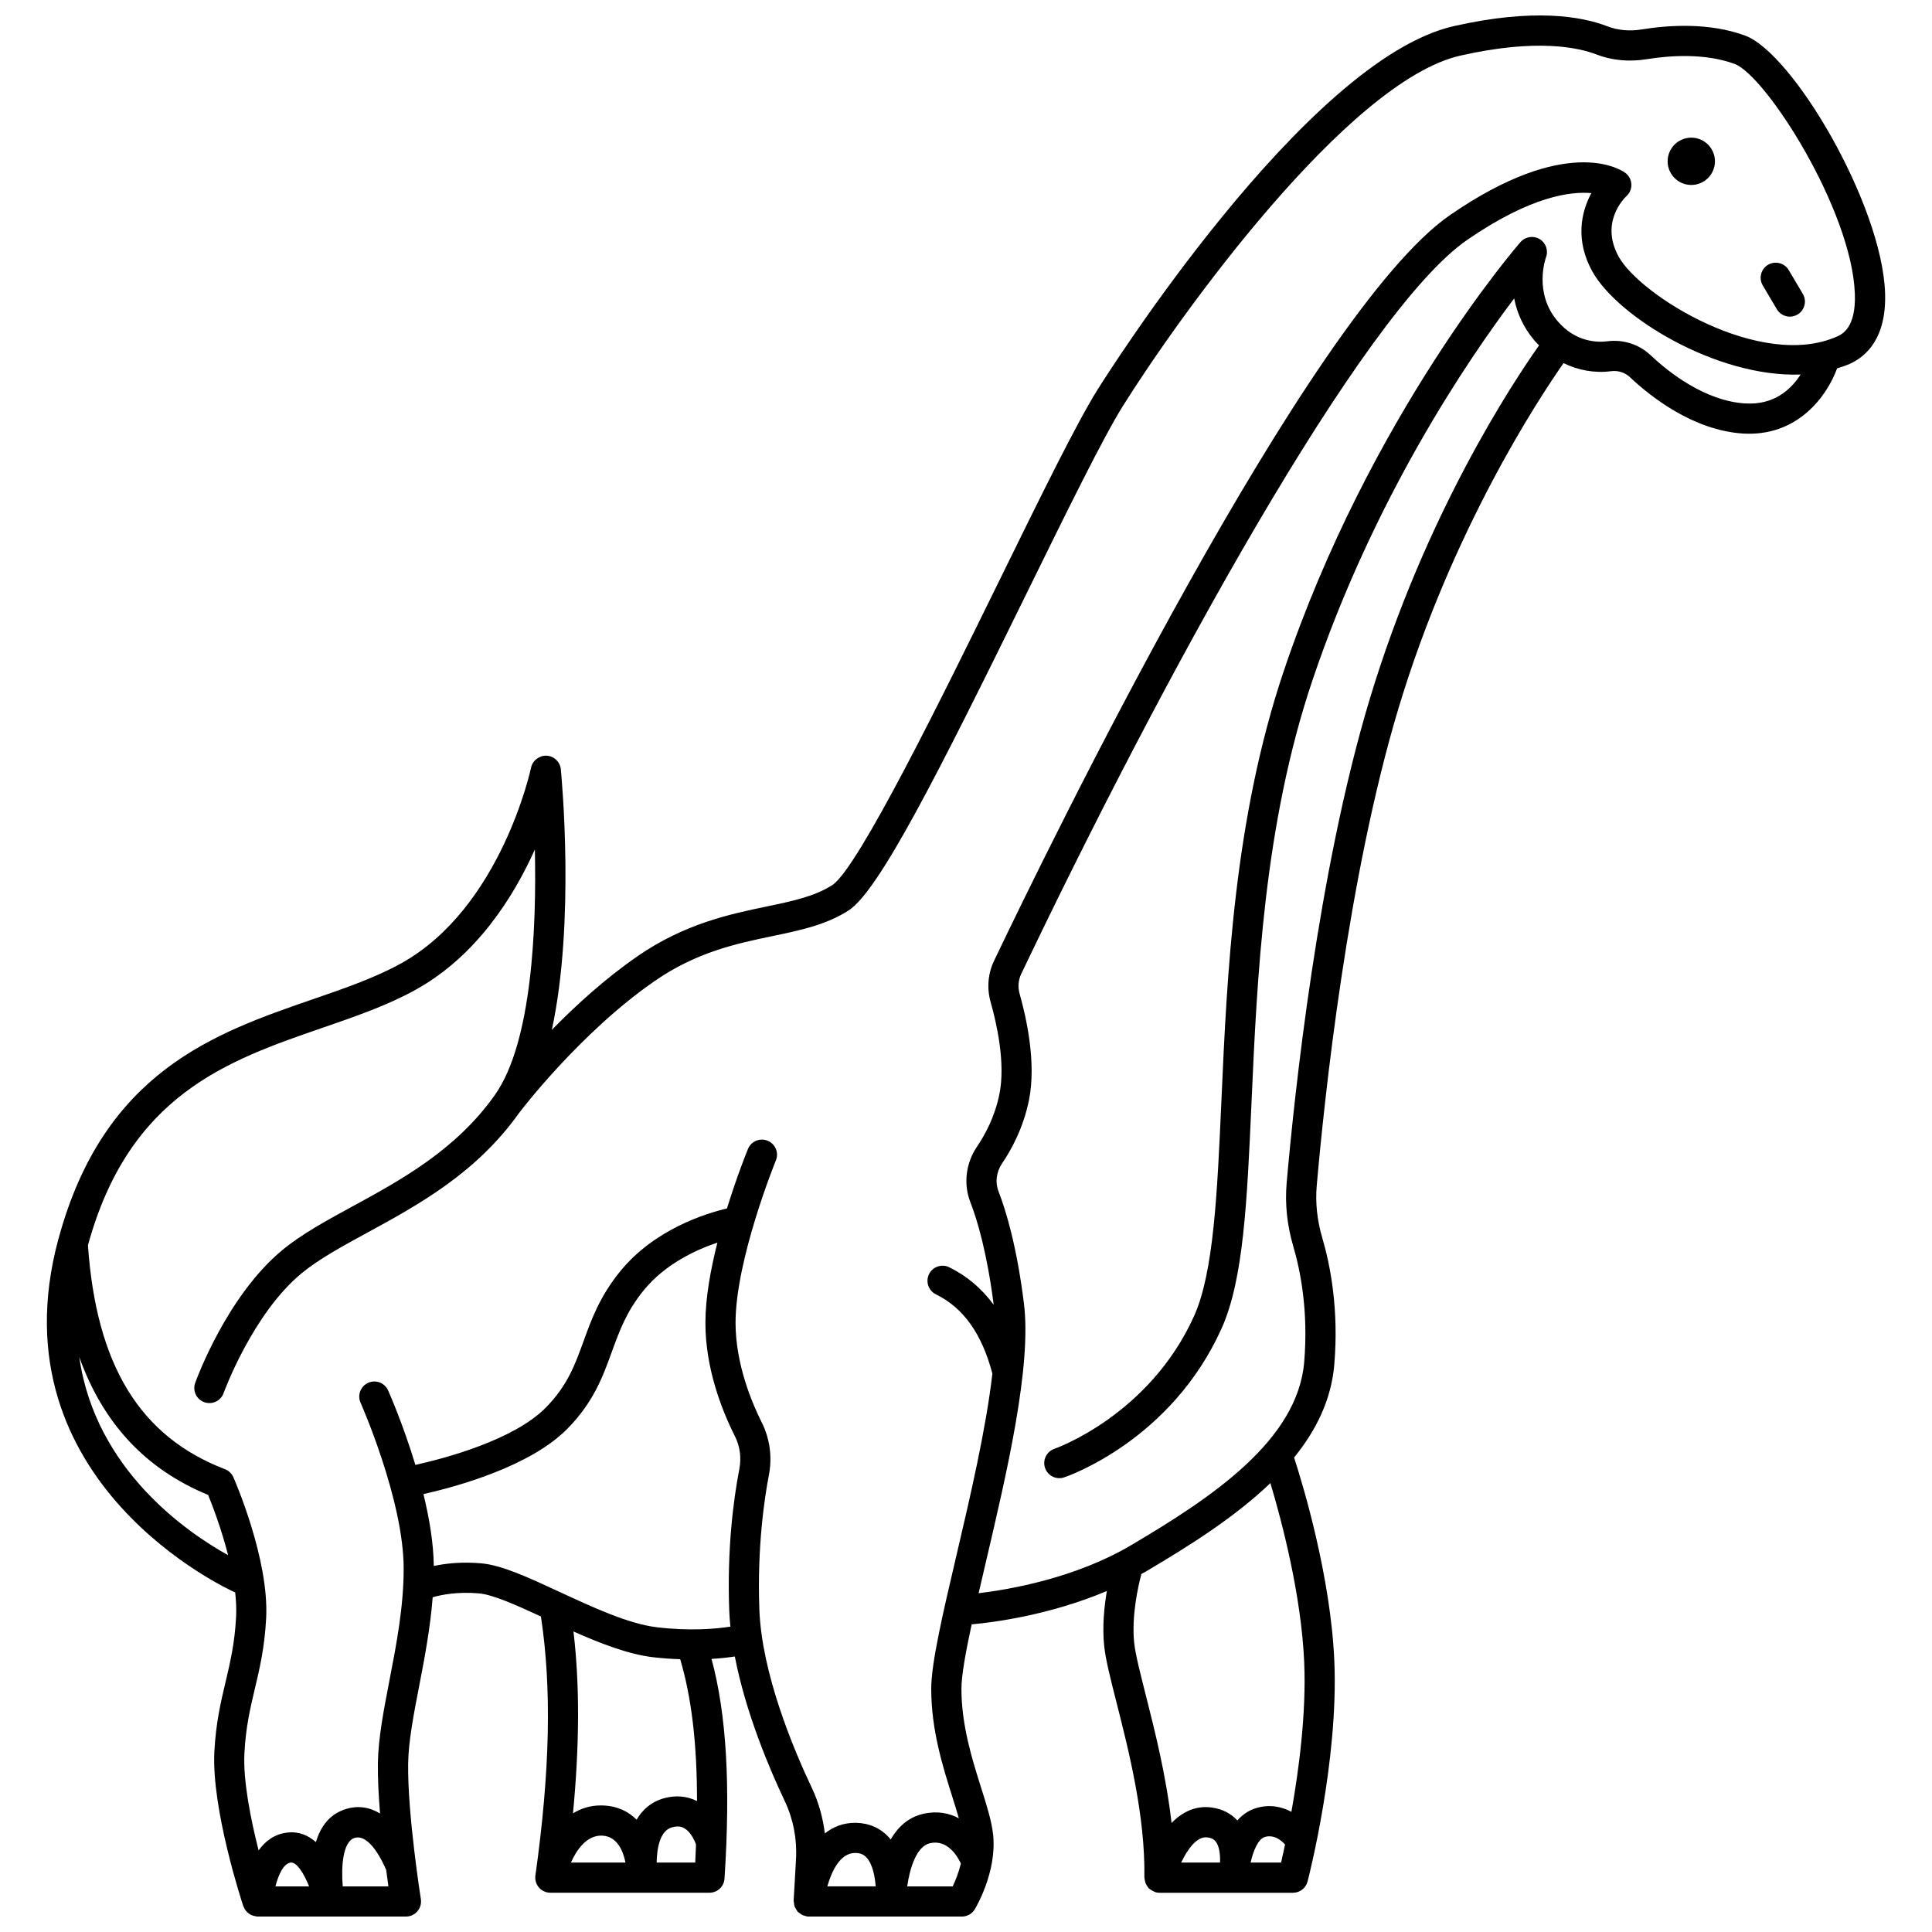 <?xml version="1.0" encoding="UTF-8"?>
<!-- Uploaded to: SVG Repo, www.svgrepo.com, Generator: SVG Repo Mixer Tools -->
<svg width="800px" height="800px" version="1.1" viewBox="144 144 512 512" xmlns="http://www.w3.org/2000/svg">
 <defs>
  <clipPath id="a">
   <path d="m156 148.09h488v503.81h-488z"/>
  </clipPath>
 </defs>
 <path d="m592.21 180.48c-3.461 0-6.269 2.809-6.269 6.269 0 3.461 2.809 6.269 6.269 6.269 3.461 0 6.269-2.809 6.269-6.269 0-3.461-2.812-6.269-6.269-6.269z"/>
 <g clip-path="url(#a)">
  <path d="m606.39 153.4c-9.457-3.445-20.066-2.773-27.281-1.605-3.25 0.531-6.387 0.238-9.105-0.816-6.906-2.672-19.582-4.848-40.762-0.047-39.262 8.914-92.18 92.809-94.41 96.379-5.512 8.797-14.992 28.117-25.973 50.492-14.922 30.402-37.477 76.352-44.301 80.758-4.668 3.016-10.609 4.254-17.488 5.691-9.613 2.008-21.574 4.504-34.066 13.117-8.66 5.977-16.488 13.141-22.766 19.555 6.211-28.645 2.586-66.973 2.383-69.059-0.191-1.969-1.793-3.5-3.766-3.602-1.867-0.098-3.727 1.246-4.125 3.184-0.074 0.371-7.969 37.156-34.418 51.848-6.887 3.82-14.922 6.59-23.438 9.527-25.949 8.945-55.352 19.098-67.367 63.441-0.004 0.008-0.004 0.012-0.008 0.02-0.023 0.094-0.055 0.172-0.078 0.266-17.348 64.656 46.109 93.117 46.75 93.395 0.047 0.02 0.102 0.012 0.148 0.031 0.246 2.215 0.355 4.383 0.25 6.414-0.363 7.078-1.543 12.055-2.789 17.324-1.262 5.332-2.574 10.844-2.973 18.488-0.789 15.199 7.32 39.914 7.668 40.961 0.004 0.008 0.008 0.012 0.008 0.016 0.023 0.066 0.07 0.121 0.098 0.188 0.152 0.383 0.352 0.734 0.609 1.047 0.094 0.113 0.199 0.195 0.301 0.301 0.238 0.234 0.496 0.445 0.789 0.613 0.133 0.074 0.258 0.141 0.395 0.203 0.34 0.148 0.695 0.242 1.07 0.293 0.09 0.012 0.16 0.062 0.246 0.066 0.078 0.008 0.16 0.008 0.242 0.012 0.012 0 0.023 0.004 0.035 0.004h39.312c1.172 0 2.277-0.512 3.043-1.402 0.754-0.891 1.086-2.07 0.906-3.227-0.035-0.223-3.551-22.52-3.367-35.887 0.078-5.891 1.457-13.008 2.914-20.539 1.406-7.273 2.941-15.297 3.59-23.562 2.352-0.672 6.594-1.512 12.223-1.031 3.707 0.324 9.836 3.062 16.461 6.129 2.875 18.98 2.43 40.852-1.465 68.648-0.16 1.145 0.184 2.305 0.941 3.18 0.758 0.875 1.863 1.375 3.019 1.375h42.164c2.106 0 3.856-1.637 3.992-3.738 1.621-24.852 0.516-43.535-3.438-58.219 2.434-0.156 4.543-0.391 6.172-0.648 2.863 14.871 9.148 29.711 13.227 38.305 2.25 4.754 3.285 10.066 2.988 15.367l-0.625 11.023c-0.012 0.211 0.066 0.406 0.094 0.613 0.031 0.301 0.035 0.602 0.129 0.875 0.066 0.203 0.195 0.367 0.297 0.559 0.148 0.281 0.285 0.559 0.492 0.797 0.031 0.039 0.043 0.094 0.078 0.129 0.121 0.129 0.293 0.188 0.426 0.301 0.234 0.191 0.461 0.379 0.734 0.516 0.23 0.117 0.477 0.164 0.727 0.23 0.199 0.055 0.375 0.164 0.586 0.188 0.145 0.016 0.285 0.023 0.43 0.023h40.586c1.398 0 2.695-0.73 3.418-1.922 0.242-0.402 5.926-9.922 4.859-19.805-0.391-3.602-1.688-7.715-3.191-12.469-2.316-7.336-5.203-16.469-5.203-26.148 0-3.535 1.121-9.719 2.715-17.098 5.688-0.508 20.648-2.41 35.828-8.844-0.719 4.215-1.246 9.496-0.707 14.609 0.371 3.555 1.648 8.582 3.262 14.945 3.231 12.711 7.644 30.121 7.383 46.355 0 0.117 0.051 0.219 0.059 0.332 0.02 0.277 0.07 0.527 0.145 0.789 0.062 0.238 0.137 0.465 0.242 0.684 0.121 0.246 0.273 0.461 0.445 0.68 0.098 0.125 0.145 0.277 0.25 0.387 0.066 0.066 0.164 0.098 0.234 0.16 0.195 0.172 0.414 0.305 0.645 0.438 0.234 0.137 0.469 0.266 0.727 0.348 0.094 0.031 0.164 0.102 0.262 0.125 0.324 0.082 0.652 0.125 0.977 0.125h0.008 35.387c1.824 0 3.414-1.234 3.871-2.996 0.336-1.301 8.211-32.07 7.094-58.324-0.957-22.5-8.316-46.77-10.672-54.023 5.898-7.258 9.883-15.387 10.66-24.66 1.227-14.621-1.051-26.301-3.18-33.523-1.375-4.676-1.871-9.344-1.473-13.891 2.019-23.109 8.172-81.711 21.695-126.59 14.199-47.094 36.883-81.609 43.711-91.367 3.883 1.902 8.207 2.707 12.57 2.144 1.848-0.25 3.688 0.332 5.004 1.57 5.523 5.207 16.75 14.066 29.918 14.949 14.504 0.902 22.297-9.871 25.004-17.27 1.117-0.352 2.231-0.695 3.293-1.168 4.531-2.027 9.84-6.949 9.414-18.902-0.836-23.359-24.43-63.523-37.168-68.152zm-441.38 350.23c6.32 17.648 17.617 29.727 34.148 36.543 1.117 2.746 3.516 8.98 5.289 15.961-10.68-5.914-35.188-22.551-39.438-52.504zm51.98 140.28c0.789-3.062 2.16-6.113 4.082-6.316 0.039-0.004 0.078-0.004 0.121-0.004 1.492 0 3.34 2.844 4.715 6.32zm17.84 0c-0.438-5.125 0-11.758 3.035-12.805 4.09-1.41 7.766 6.742 8.484 8.457 0.207 1.598 0.406 3.102 0.582 4.348zm89.426-60.199c2.984 10.027 4.465 22.254 4.461 37.582-2.641-1.32-5.652-1.605-8.785-0.73-3.367 0.938-5.68 3.039-7.223 5.668-2.125-2.129-4.992-3.594-8.816-3.758-0.227-0.012-0.445-0.016-0.664-0.016-2.84 0-5.281 0.809-7.379 2.094 1.738-18.277 1.797-34.027 0.125-48.195 7.098 3.152 14.48 6.023 20.984 6.812 2.617 0.309 5.012 0.457 7.297 0.543zm-14.496 53.883h-14.453c1.465-3.285 4.094-7.269 8.25-7.137 3.992 0.176 5.574 4.016 6.203 7.137zm8.258 0c0.066-3.477 0.754-8.414 4.059-9.328 1.719-0.477 2.68-0.102 3.25 0.223 1.672 0.949 2.699 3.129 3.121 4.332-0.062 1.586-0.113 3.125-0.199 4.773zm-0.094-62.375c-7.414-0.898-17.051-5.371-25.555-9.309-8.25-3.832-15.383-7.133-20.793-7.609-5.215-0.461-9.477 0.031-12.613 0.691-0.078-6.082-1.199-12.719-2.746-19.043 8.648-1.941 28.297-7.269 38.195-17.363 6.91-7.043 9.363-13.812 11.738-20.359 1.996-5.496 3.879-10.691 8.43-16.273 5.731-7.019 13.918-10.77 19.535-12.645-1.793 7.109-3.176 14.688-3.176 21.227 0 12 4.25 22.969 7.812 30.055 1.352 2.684 1.754 5.707 1.176 8.738-1.551 8.078-3.273 21.133-2.672 37.477 0.051 1.406 0.164 2.836 0.309 4.269-3.801 0.59-10.672 1.234-19.641 0.145zm45.324 68.691c1.109-3.867 3.32-8.859 7.394-8.859 0.039 0 0.078 0.004 0.113 0.004 1.262 0.027 2.168 0.414 2.922 1.25 1.574 1.75 2.191 4.957 2.391 7.602h-12.82zm21.172 0c0.672-4.777 2.453-10.625 6.043-11.445 4.602-1.047 7.246 3.394 8.184 5.387-0.602 2.445-1.48 4.606-2.168 6.059zm82.867-6.316h-10.258c1.633-3.43 4.141-7.109 7.027-6.656 1.352 0.191 1.902 0.758 2.231 1.238 0.852 1.23 1.082 3.266 1.043 5.125-0.016 0.105-0.023 0.191-0.043 0.293zm8.145 0c0.707-3.199 2.016-6.262 3.773-6.781 2.406-0.695 4.309 0.848 5.352 1.996-0.398 1.895-0.766 3.539-1.051 4.789h-8.074zm14.199-52.98c0.57 13.422-1.414 28.43-3.394 39.535-2.551-1.355-5.695-2.059-9.293-1.004-2.07 0.609-3.719 1.801-5.031 3.289-1.715-1.863-4.016-3.035-6.738-3.414-4.356-0.629-7.914 1.219-10.703 4.09-1.406-12.43-4.43-24.43-6.832-33.902-1.477-5.812-2.75-10.836-3.066-13.816-0.75-7.152 1.059-15.082 1.906-18.27 0.449-0.25 0.898-0.48 1.344-0.742 11.543-6.82 23.516-14.391 32.84-23.348 2.953 9.844 8.203 29.59 8.969 47.582zm116.76-333.7c-10.68-0.719-20.23-8.32-24.973-12.785-3.07-2.894-7.25-4.234-11.52-3.684-2.336 0.301-8.289 0.387-13.18-5.414-6.305-7.484-3.144-16.473-3.016-16.832 0.684-1.809-0.027-3.844-1.68-4.84-1.66-0.984-3.777-0.66-5.066 0.785-0.391 0.453-39.891 45.793-62.762 113.73-13.172 39.121-15.023 80.523-16.508 113.79-1.086 24.426-2.031 45.527-7.238 57.086-11.84 26.297-36.68 35.082-37 35.195-2.086 0.711-3.211 2.977-2.504 5.066 0.562 1.672 2.121 2.723 3.785 2.723 0.418 0 0.855-0.066 1.277-0.211 1.156-0.387 28.406-9.875 41.734-39.488 5.828-12.957 6.758-33.723 7.93-60.012 1.465-32.762 3.285-73.543 16.094-111.59 16.254-48.285 41.062-84.855 53.512-101.35 0.688 3.574 2.238 7.445 5.32 11.105 0.402 0.477 0.844 0.898 1.273 1.34-7.125 10.078-30.16 44.926-44.883 93.766-13.742 45.586-19.969 104.84-22.008 128.2-0.484 5.543 0.109 11.207 1.766 16.84 1.93 6.57 4 17.211 2.883 30.602-1.742 20.828-24.594 35.988-45.883 48.566-14.785 8.742-32.246 11.742-40.402 12.719 0.598-2.574 1.207-5.203 1.836-7.875 5.746-24.508 12.25-52.281 10.168-68.973-1.883-15.051-4.711-24.449-6.746-29.684-0.918-2.375-0.559-5.129 0.969-7.379 2.434-3.582 5.648-9.414 7.133-16.836 1.973-9.867-0.715-21.848-2.492-28.105-0.5-1.77-0.355-3.633 0.414-5.246 37.086-77.723 90.293-175.31 118.2-194.55 16.895-11.641 27.543-12.898 32.902-12.387-2.754 5.051-4.301 12.508 0.246 20.73 6.66 12.047 32.992 28.168 55.203 27.336-2.481 3.879-7 8.199-14.789 7.652zm24.492-17.758c-20.23 9.039-52.203-10.789-57.906-21.117-4.996-9.027 1.336-15.387 2.051-16.059 0.895-0.816 1.371-1.992 1.297-3.199-0.074-1.211-0.691-2.316-1.676-3.019-1.512-1.078-15.703-9.91-46.355 11.219-37.66 25.961-107.3 169.23-120.88 197.69-1.605 3.367-1.922 7.227-0.891 10.867 1.582 5.574 3.988 16.141 2.344 24.363-1.223 6.109-3.887 10.934-5.91 13.906-3.008 4.426-3.684 9.949-1.805 14.773 1.848 4.746 4.406 13.32 6.188 27.203-3.199-4.34-7.129-7.672-11.793-9.949-1.98-0.973-4.383-0.145-5.348 1.84-0.969 1.984-0.145 4.379 1.84 5.348 7.281 3.555 12.168 10.445 14.953 20.996-1.699 14.797-5.953 32.945-9.598 48.496-3.547 15.137-6.609 28.219-6.609 35.055 0 10.91 3.09 20.695 5.578 28.562 0.652 2.062 1.25 3.977 1.742 5.738-2.594-1.387-5.738-2.031-9.434-1.184-4.027 0.914-6.766 3.578-8.629 6.785-0.133-0.164-0.27-0.324-0.414-0.484-2.231-2.484-5.242-3.84-8.703-3.914-0.109 0-0.219-0.004-0.324-0.004-3.211 0-5.84 1.094-8.004 2.809-0.523-4.148-1.629-8.215-3.418-11.996-4.938-10.41-13.32-30.402-13.941-47.367-0.605-16.41 1.328-29.395 2.539-35.676 0.902-4.715 0.23-9.629-1.887-13.836-2.598-5.172-6.961-15.48-6.961-26.461 0-16.758 10.578-42.754 10.688-43.016 0.84-2.043-0.137-4.383-2.18-5.219-2.047-0.832-4.383 0.137-5.219 2.18-0.223 0.543-2.883 7.098-5.566 15.77-5.586 1.312-19.176 5.488-28.281 16.645-5.41 6.633-7.617 12.719-9.75 18.602-2.273 6.266-4.242 11.684-9.93 17.484-8.504 8.672-26.926 13.523-34.609 15.234-3.242-10.727-6.949-19.125-7.227-19.738-0.898-2.016-3.262-2.93-5.277-2.023-2.019 0.898-2.922 3.262-2.023 5.277 0.113 0.258 11.422 25.832 11.422 43.949 0 10.156-1.914 20.066-3.769 29.648-1.527 7.898-2.973 15.355-3.062 21.953-0.055 4 0.191 8.656 0.574 13.309-2.699-1.637-5.879-2.281-9.477-1.043-4.144 1.426-6.387 4.801-7.527 8.633-2.004-1.766-4.449-2.871-7.508-2.539-3.469 0.371-5.922 2.281-7.676 4.727-2.039-8.043-4.141-18.383-3.758-25.75 0.355-6.918 1.527-11.844 2.758-17.059 1.281-5.391 2.598-10.961 3.004-18.762 0.797-15.578-8.301-36.445-8.691-37.328-0.43-0.973-1.23-1.738-2.227-2.121-22.547-8.664-34.09-27.539-36.312-59.344 10.969-39.949 36.977-48.949 62.152-57.625 8.852-3.055 17.219-5.934 24.715-10.098 16.066-8.918 25.887-24.5 31.57-37.156 0.461 20.535-0.719 51.055-10.57 65.016-10.309 14.598-24.887 22.547-37.746 29.555-6.969 3.797-13.555 7.391-18.676 11.641-14.664 12.176-22.688 34.223-23.023 35.148-0.746 2.078 0.336 4.367 2.414 5.109 2.07 0.738 4.367-0.328 5.113-2.41 0.074-0.207 7.641-20.938 20.602-31.699 4.527-3.754 10.777-7.164 17.398-10.773 13.594-7.41 28.996-15.812 40.371-31.855 0-0.004 0.004-0.004 0.008-0.004 0.16-0.211 16.121-21.246 35.902-34.902 11.156-7.703 21.781-9.918 31.156-11.875 7.34-1.531 14.273-2.981 20.195-6.801 8.082-5.223 23.91-36.629 47.137-83.949 10.434-21.246 20.285-41.324 25.574-49.773 14.727-23.516 59.484-86.027 89.406-92.816 20.23-4.594 31.305-2.152 36.098-0.297 4.051 1.57 8.633 2 13.266 1.25 6.293-1.012 15.441-1.621 23.273 1.227 8.281 3.012 31.117 38.723 31.914 60.922 0.336 9.078-3.434 10.762-4.676 11.316z"/>
 </g>
 <path d="m614.88 225.95c0.75 1.258 2.082 1.965 3.445 1.965 0.691 0 1.391-0.18 2.031-0.555 1.902-1.125 2.531-3.578 1.41-5.477l-3.731-6.309c-1.129-1.898-3.57-2.519-5.477-1.41-1.902 1.125-2.531 3.578-1.41 5.477z"/>
</svg>